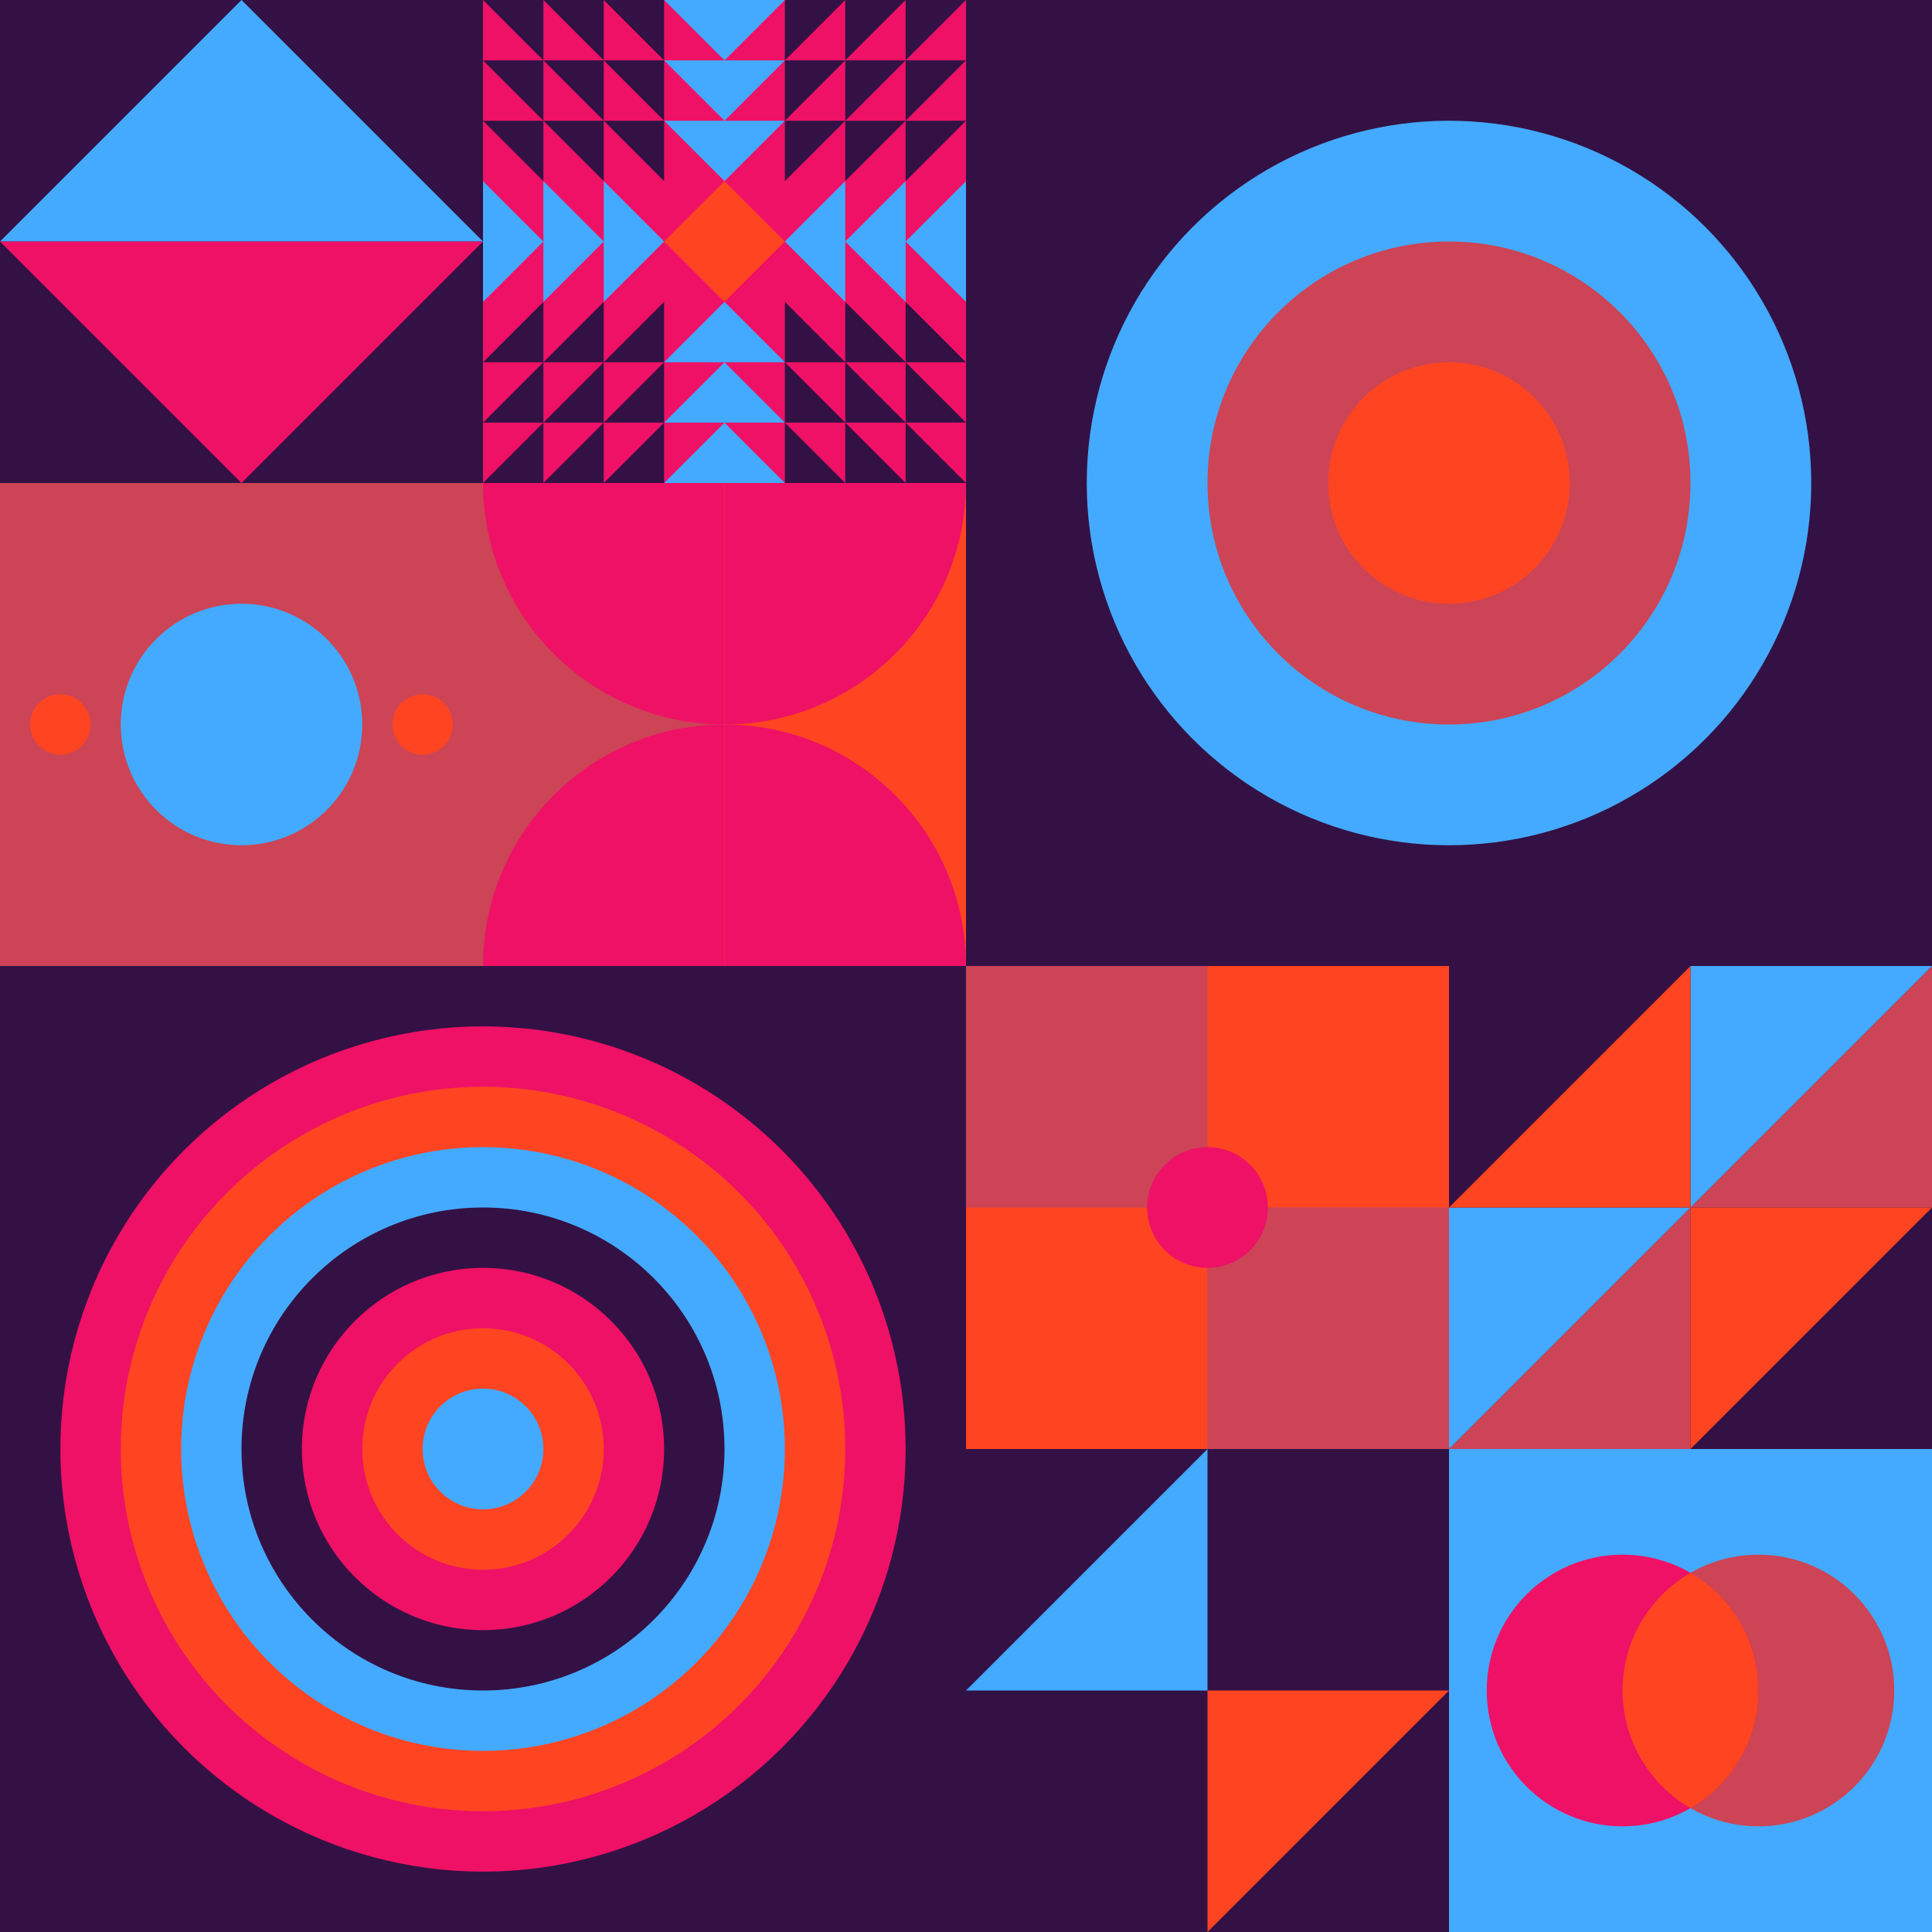 <svg id="geo" xmlns="http://www.w3.org/2000/svg" width="1280" height="1280" viewBox="0 0 1280 1280" fill="none" style="width:640px;height:640px"><g class="svg-image"><g class="block-0" transform="translate(0,0), scale(1), rotate(180, 160, 160)" height="320" width="320" clip-path="url(#trim)"><rect width="320" height="320" fill="#331144"/><path d="M160 320 0 160h320L160 320Z" fill="#44aaff"/><path d="M160 0 0 160h320L160 0Z" fill="#ee1166"/></g><g class="block-1" transform="translate(320,0), scale(1), rotate(0, 160, 160)" height="320" width="320" clip-path="url(#trim)"><rect width="320" height="320" fill="#ee1166"/><path d="m120 160 40-40 40 40-40 40-40-40Z" fill="#ff4422"/><path fill-rule="evenodd" clip-rule="evenodd" d="m160 80 40-40h-80l40 40ZM120 240l40-40 40 40h-80Zm40 40h-40l40-40 40 40h-40Zm-40 40 40-40 40 40h-80Zm80-240-40 40-40-40h80Zm0-80-40 40-40-40h80Zm40 200-40-40 40-40v80Zm40-40v40l-40-40 40-40v40Zm0 0 40-40v80l-40-40ZM80 200l40-40-40-40v40l-40-40v40L0 120v80l40-40v40l40-40v40Z" fill="#44aaff"/><path fill-rule="evenodd" clip-rule="evenodd" d="M120 80v40L80 80h40ZM80 40l40 40V0H0l40 40H0l40 40H0l40 40V80l40 40V40Zm0 0L40 0v80h40L40 40h40Zm0 0h40L80 0v40Zm120 40v40l40-40v40l40-40v40l40-40h-40l40-40h-40l40-40H200v80Zm40-40V0l-40 40h40Zm0 0-40 40h80V0l-40 40Zm0 0h40l-40 40V40ZM120 240v-40l-40 40h40Zm-40 40 40-40v80H0l40-40H0l40-40H0l40-40v40l40-40v80Zm0 0-40 40v-80h40l-40 40h40Zm0 0h40l-40 40v-40Zm120-40v-40l40 40v-40l40 40v-40l40 40h-40l40 40h-40l40 40H200v-80Zm40 40v40l-40-40h40Zm0 0-40-40h80v80l-40-40Zm0 0h40l-40-40v40Z" fill="#331144"/></g><g class="block-2" transform="translate(640,0), scale(2), rotate(0, 160, 160)" height="640" width="640" clip-path="url(#trim)"><style>@keyframes geo-27a0_t{0%,9.091%{transform:translate(160px,160px) scale(1,1)}33.333%,42.424%,66.667%,75.757%,to{transform:translate(160px,160px) scale(1.5,1.5)}}@keyframes geo-27a1_t{0%,9.091%{transform:translate(160px,160px) scale(1,1)}33.333%,42.424%{transform:translate(160px,160px) scale(2,2)}66.667%,75.757%,to{transform:translate(160px,160px) scale(3,3)}}@keyframes geo-27a2_t{0%,9.091%{transform:translate(160px,160px) scale(0,0)}33.333%,42.424%{transform:translate(160px,160px) scale(1,1)}66.667%,75.757%{transform:translate(160px,160px) scale(2,2)}to{transform:translate(160px,160px) scale(3,3)}}@keyframes geo-27a3_t{0%,33.333%,42.424%,9.091%{transform:translate(160px,160px) scale(0,0)}66.667%,75.757%{transform:translate(160px,160px) scale(1,1)}to{transform:translate(160px,160px) scale(2,2)}}@keyframes geo-27a4_t{0%,33.333%,42.424%,9.091%{transform:translate(160px,160px) scale(0,0)}66.667%,75.757%{transform:translate(160px,160px) scale(1,1)}to{transform:translate(160px,160px) scale(2,2)}}@keyframes geo-27a5_t{0%,33.333%,42.424%,66.667%,75.757%,9.091%{transform:translate(160px,160px) scale(0,0)}to{transform:translate(160px,160px) scale(1,1)}}</style><rect width="320" height="320" fill="#331144"/><circle cx="160" cy="160" fill="#44aaff" r="120"/><circle fill="#cc4455" transform="translate(160 160)" style="animation:3.3s ease-in-out infinite both geo-27a0_t" r="80"/><circle fill="#ff4422" transform="translate(160 160)" style="animation:3.3s ease-in-out infinite both geo-27a1_t" r="40"/><circle fill="#44aaff" transform="matrix(0 0 0 0 160 160)" style="animation:3.3s ease-in-out infinite both geo-27a2_t" r="40"/><circle fill="#cc4455" transform="matrix(0 0 0 0 160 160)" style="animation:3.3s ease-in-out infinite both geo-27a3_t" r="40"/><circle fill="#cc4455" transform="matrix(0 0 0 0 160 160)" style="animation:3.3s ease-in-out infinite both geo-27a4_t" r="40"/><circle fill="#ff4422" transform="matrix(0 0 0 0 160 160)" style="animation:3.3s ease-in-out infinite both geo-27a5_t" r="40"/></g><g class="block-3" transform="translate(0,320), scale(1), rotate(0, 160, 160)" height="320" width="320" clip-path="url(#trim)"><style>@keyframes geo-37a0_t{0%,13.636%{transform:translate(160px,160px) rotate(0deg) translate(-140px,-20px)}50%,63.636%{transform:translate(160px,160px) rotate(90deg) translate(-140px,-20px)}to{transform:translate(160px,160px) rotate(180deg) translate(-140px,-20px)}}</style><rect width="320" height="320" fill="#cc4455"/><circle cx="160" cy="160" fill="#44aaff" r="80"/><g transform="translate(20 140)" style="animation:2.2s ease-in-out infinite both geo-37a0_t" fill="#ff4422"><circle cx="260" cy="20" r="20"/><circle cx="20" cy="20" r="20"/></g></g><g class="block-4" transform="translate(320,320), scale(1), rotate(0, 160, 160)" height="320" width="320" clip-path="url(#trim)"><rect width="320" height="320" fill="#44aaff"/><rect y="320" width="320" height="320" transform="rotate(-90 0 320)" fill="#ff4422"/><path d="M160 320V160C248.366 160 320 231.634 320 320H160Z" fill="#ee1166"/><path d="M160 0V160C248.366 160 320 88.366 320 0L160 0Z" fill="#ee1166"/><rect y="320" width="320" height="160" transform="rotate(-90 0 320)" fill="#cc4455"/><path d="M160 320V160C71.634 160 0 231.634 0 320H160Z" fill="#ee1166"/><path d="M160 0V160C71.634 160 0 88.366 0 0L160 0Z" fill="#ee1166"/></g><g class="block-5" transform="translate(0,640), scale(2), rotate(90, 160, 160)" height="640" width="640" clip-path="url(#trim)"><rect width="320" height="320" fill="#331144"/><circle cx="160" cy="160" r="140" fill="#ee1166"/><circle cx="160" cy="160" r="120" fill="#ff4422"/><circle cx="160" cy="160" r="100" fill="#44aaff"/><circle cx="160" cy="160" r="80" fill="#331144"/><circle cx="160" cy="160" r="60" fill="#ee1166"/><circle cx="160" cy="160" r="40" fill="#ff4422"/><circle cx="160" cy="160" r="20" fill="#44aaff"/></g><g class="block-6" transform="translate(640,640), scale(1), rotate(0, 160, 160)" height="320" width="320" clip-path="url(#trim)"><rect width="320" height="320" fill="#44aaff"/><rect y="320" width="320" height="320" transform="rotate(-90 0 320)" fill="#cc4455"/><rect x="160" y="160" width="160" height="160" transform="rotate(-90 160 160)" fill="#ff4422"/><rect width="160" height="160" transform="matrix(0 -1 -1 0 160 320)" fill="#ff4422"/><rect width="160" height="160" transform="matrix(0 -1 -1 0 320 320)" fill="#cc4455"/><circle cx="160" cy="160" r="40" fill="#ee1166"/></g><g class="block-7" transform="translate(960,640), scale(1), rotate(90, 160, 160)" height="320" width="320" clip-path="url(#trim)"><style>@keyframes geo-55a0_t{0%,to{transform:translate(0,0)}13.636%{transform:translate(0,0);animation-timing-function:cubic-bezier(.4,0,.6,1)}50%,63.636%{transform:translate(160px,0);animation-timing-function:cubic-bezier(.4,0,.6,1)}}@keyframes geo-55a1_t{0%,to{transform:translate(0,0)}13.636%{transform:translate(0,0);animation-timing-function:cubic-bezier(.4,0,.6,1)}50%,63.636%{transform:translate(-160px,0);animation-timing-function:cubic-bezier(.4,0,.6,1)}}</style><rect width="320" height="320" fill="#331144"/><rect width="320" height="320" fill="#331144"/><path d="M320 320V160H160l160 160ZM160 160V0H0l160 160Z" fill="#cc4455"/><path d="M160 160v160h160L160 160ZM0 0v160h160L0 0Z" fill="#44aaff"/><path d="M160 320V160H0l160 160Z" fill="#ff4422" style="animation:2.2s linear infinite both geo-55a0_t"/><path d="M160 0v160h160L160 0Z" fill="#ff4422" style="animation:2.2s linear infinite both geo-55a1_t"/></g><g class="block-8" transform="translate(640,960), scale(1), rotate(0, 160, 160)" height="320" width="320" clip-path="url(#trim)"><rect width="320" height="320" fill="#44aaff"/><rect width="320" height="320" fill="#331144"/><path d="M160 320V160H320L160 320Z" fill="#ff4422"/><path d="M160 0V160H0L160 0Z" fill="#44aaff"/></g><g class="block-9" transform="translate(960,960), scale(1), rotate(0, 160, 160)" height="320" width="320" clip-path="url(#trim)"><rect width="320" height="320" fill="#44aaff"/><circle cx="205" cy="160" r="90" fill="#cc4455"/><circle cx="115" cy="160" r="90" fill="#ee1166"/><path fill-rule="evenodd" clip-rule="evenodd" d="M160 237.959c26.901-15.561 45-44.646 45-77.959s-18.099-62.398-45-77.96c-26.901 15.562-45 44.647-45 77.96 0 33.313 18.099 62.398 45 77.959Z" fill="#ff4422"/></g></g><clipPath id="trim"><rect width="320" height="320" fill="white"/></clipPath><filter id="noiseFilter"><feTurbulence baseFrequency="0.5" result="noise"/><feColorMatrix type="saturate" values="0.10"/><feBlend in="SourceGraphic" in2="noise" mode="multiply"/></filter><rect transform="translate(0,0)" height="1280" width="1280" filter="url(#noiseFilter)" opacity="0.4"/></svg>